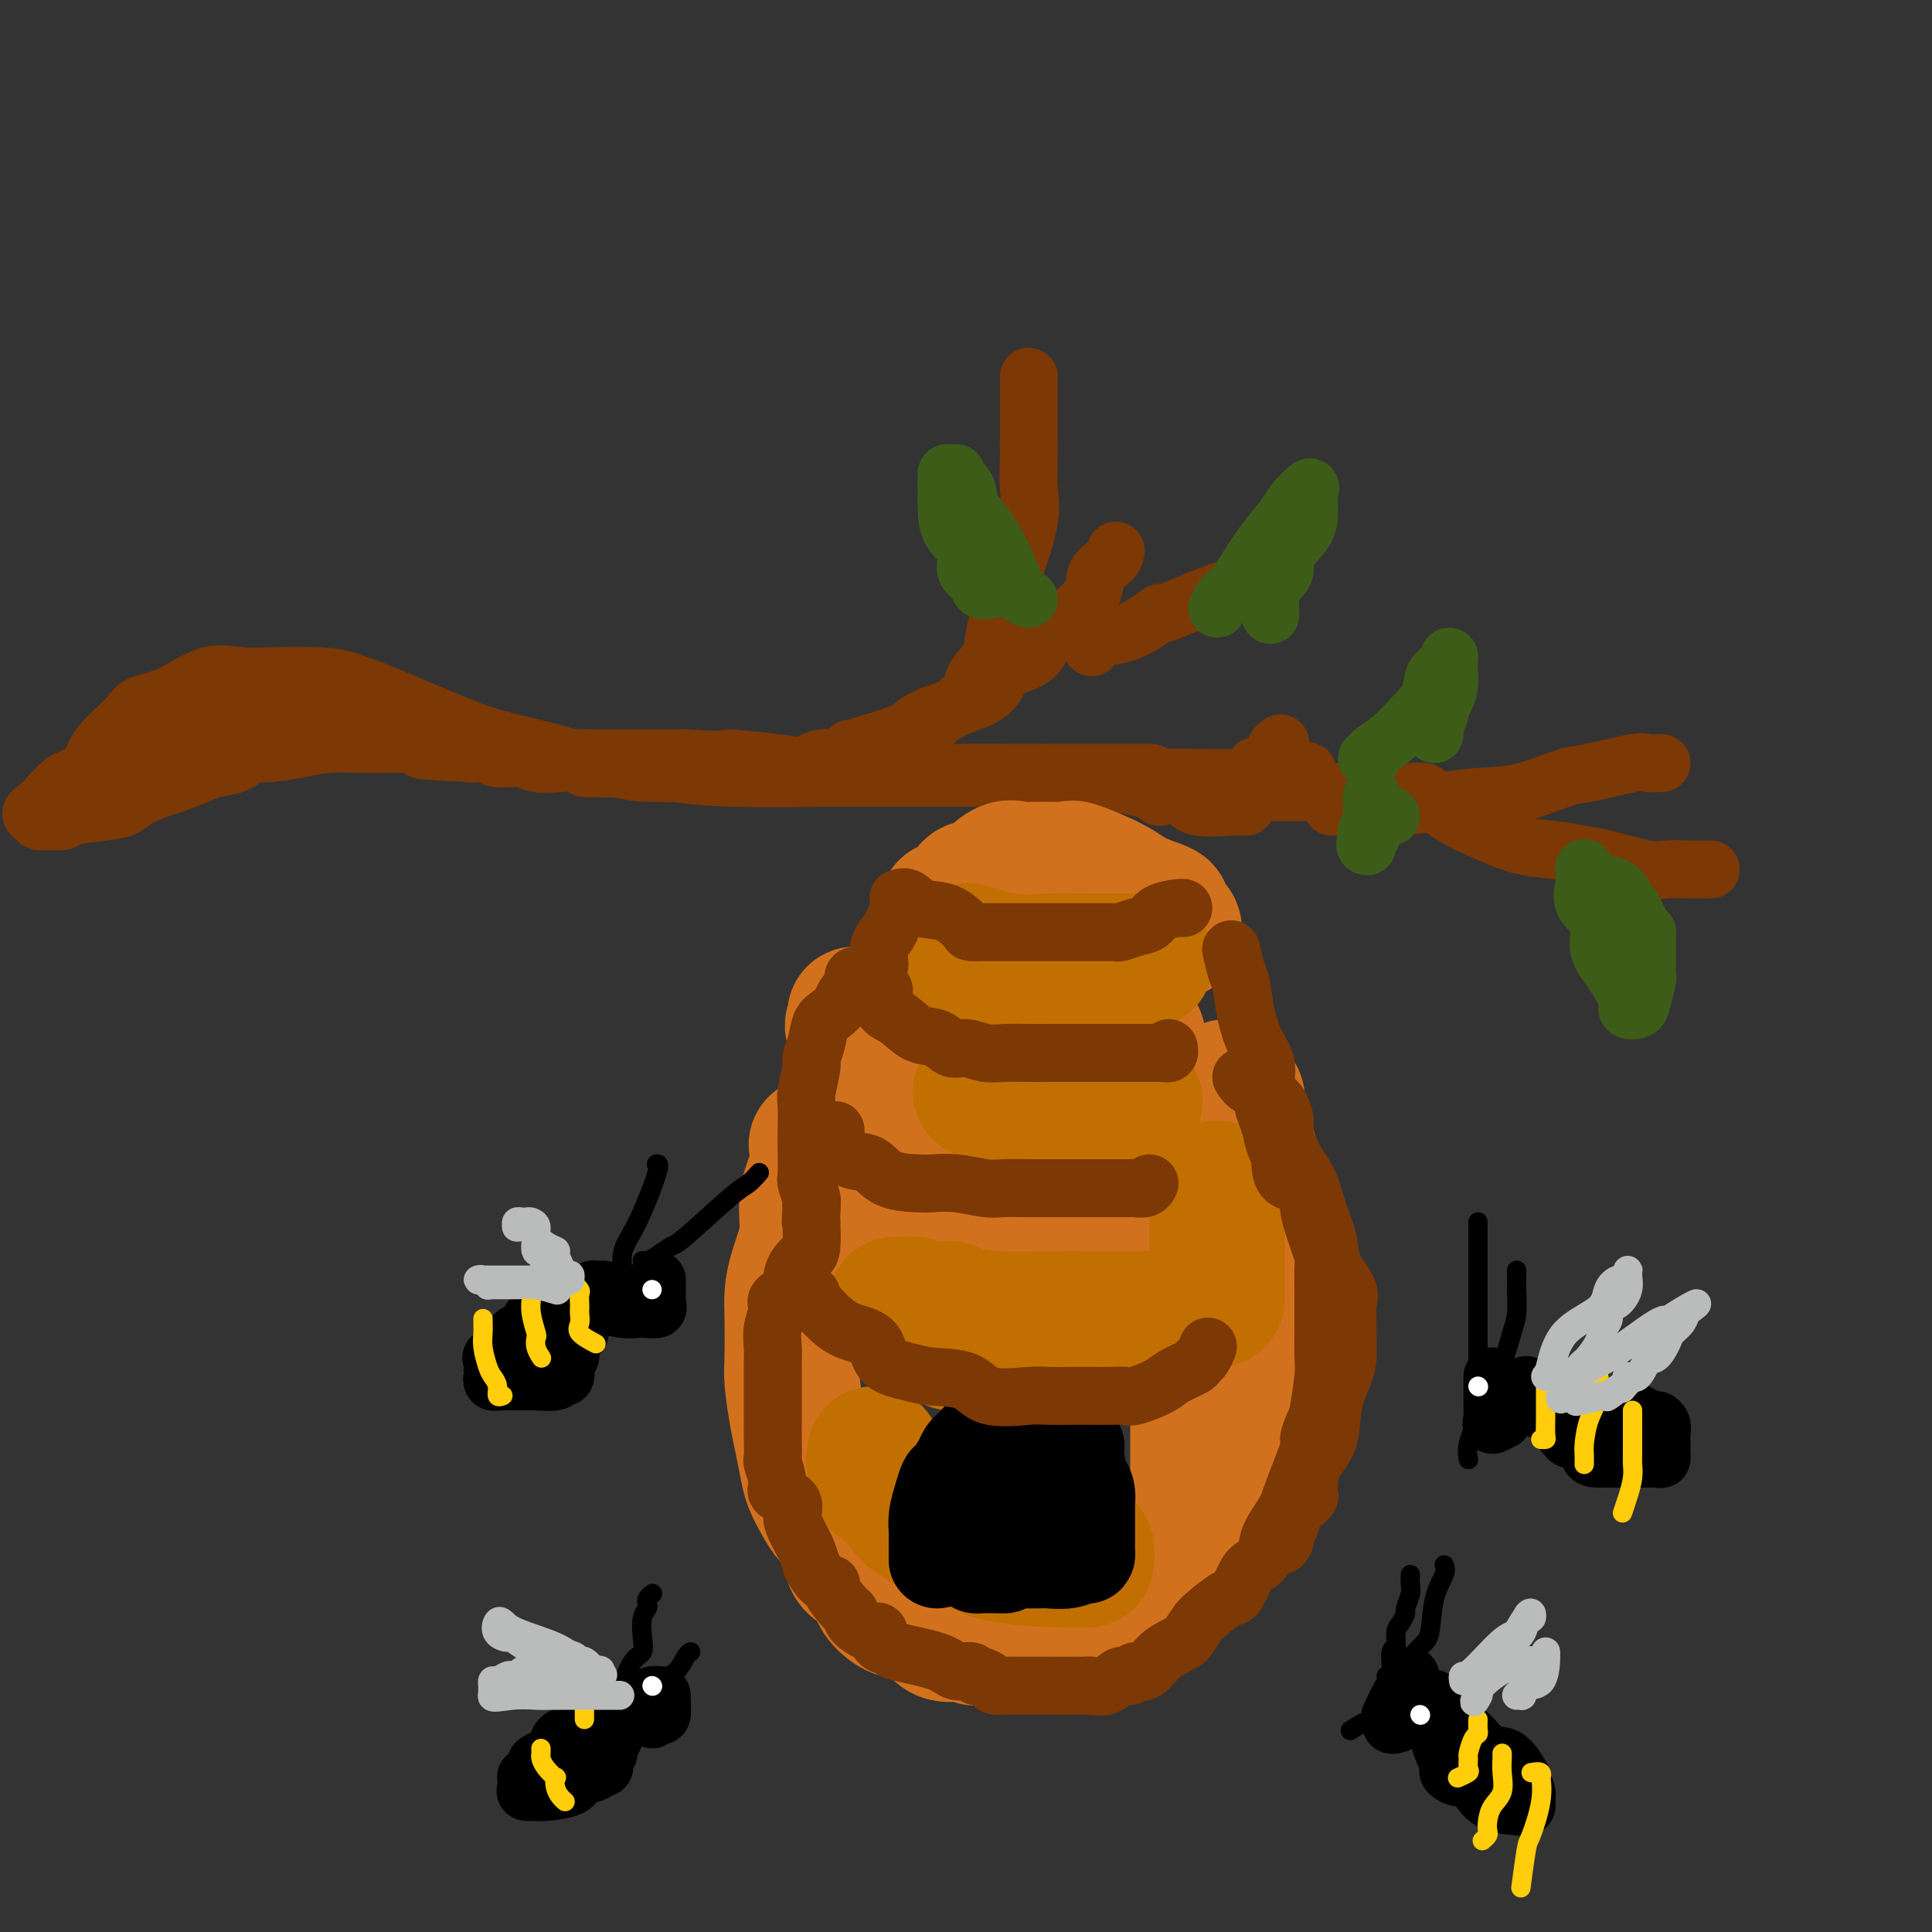 <svg viewBox='0 0 400 400' version='1.1' xmlns='http://www.w3.org/2000/svg' xmlns:xlink='http://www.w3.org/1999/xlink'><rect x="0" y="0" width="400" height="400" fill="#333333" stroke="none"/><g fill='none' stroke='rgb(124,56,5)' stroke-width='12' stroke-linecap='round' stroke-linejoin='round'><path d='M19,159c-0.090,-0.099 -0.180,-0.198 0,-1c0.180,-0.802 0.629,-2.307 2,-4c1.371,-1.693 3.663,-3.574 5,-5c1.337,-1.426 1.718,-2.396 3,-3c1.282,-0.604 3.465,-0.842 6,-2c2.535,-1.158 5.423,-3.237 8,-4c2.577,-0.763 4.844,-0.210 7,0c2.156,0.210 4.201,0.075 7,0c2.799,-0.075 6.352,-0.091 9,0c2.648,0.091 4.391,0.290 9,2c4.609,1.710 12.084,4.931 17,7c4.916,2.069 7.274,2.985 11,4c3.726,1.015 8.819,2.127 12,3c3.181,0.873 4.450,1.506 5,2c0.550,0.494 0.381,0.849 1,1c0.619,0.151 2.027,0.097 3,0c0.973,-0.097 1.511,-0.236 3,0c1.489,0.236 3.929,0.848 6,1c2.071,0.152 3.774,-0.155 6,0c2.226,0.155 4.974,0.774 12,1c7.026,0.226 18.330,0.060 23,0c4.670,-0.060 2.707,-0.015 9,0c6.293,0.015 20.844,0.001 30,0c9.156,-0.001 12.918,0.010 18,0c5.082,-0.010 11.484,-0.041 16,0c4.516,0.041 7.148,0.155 9,0c1.852,-0.155 2.926,-0.577 4,-1'/><path d='M260,160c20.035,-0.183 6.622,-0.641 2,-1c-4.622,-0.359 -0.455,-0.621 1,-1c1.455,-0.379 0.197,-0.876 0,-1c-0.197,-0.124 0.665,0.124 1,0c0.335,-0.124 0.141,-0.621 0,-1c-0.141,-0.379 -0.230,-0.641 0,-1c0.230,-0.359 0.780,-0.817 1,-1c0.220,-0.183 0.110,-0.092 0,0'/><path d='M231,114c-0.080,0.590 -0.161,1.180 -1,2c-0.839,0.820 -2.437,1.869 -3,3c-0.563,1.131 -0.091,2.345 -1,4c-0.909,1.655 -3.197,3.751 -5,5c-1.803,1.249 -3.119,1.650 -4,3c-0.881,1.350 -1.325,3.650 -3,5c-1.675,1.350 -4.581,1.752 -6,3c-1.419,1.248 -1.352,3.342 -4,5c-2.648,1.658 -8.012,2.879 -11,4c-2.988,1.121 -3.599,2.142 -5,3c-1.401,0.858 -3.592,1.553 -5,2c-1.408,0.447 -2.032,0.645 -3,1c-0.968,0.355 -2.281,0.866 -3,1c-0.719,0.134 -0.843,-0.108 -1,0c-0.157,0.108 -0.346,0.568 -1,1c-0.654,0.432 -1.771,0.837 -2,1c-0.229,0.163 0.431,0.083 0,0c-0.431,-0.083 -1.952,-0.169 -3,0c-1.048,0.169 -1.621,0.592 -2,1c-0.379,0.408 -0.564,0.802 -1,1c-0.436,0.198 -1.125,0.199 -1,0c0.125,-0.199 1.062,-0.600 2,-1'/><path d='M168,158c-3.431,1.739 5.991,-0.915 9,-2c3.009,-1.085 -0.396,-0.602 0,-1c0.396,-0.398 4.592,-1.679 7,-2c2.408,-0.321 3.027,0.317 4,0c0.973,-0.317 2.301,-1.591 3,-2c0.699,-0.409 0.768,0.046 1,0c0.232,-0.046 0.628,-0.593 1,-1c0.372,-0.407 0.720,-0.675 1,-1c0.280,-0.325 0.493,-0.708 1,-1c0.507,-0.292 1.310,-0.492 2,-1c0.690,-0.508 1.269,-1.322 2,-2c0.731,-0.678 1.614,-1.220 2,-2c0.386,-0.780 0.276,-1.799 1,-3c0.724,-1.201 2.282,-2.585 3,-4c0.718,-1.415 0.595,-2.863 1,-5c0.405,-2.137 1.338,-4.965 2,-7c0.662,-2.035 1.053,-3.277 2,-6c0.947,-2.723 2.450,-6.928 3,-10c0.550,-3.072 0.147,-5.012 0,-7c-0.147,-1.988 -0.039,-4.024 0,-6c0.039,-1.976 0.011,-3.892 0,-5c-0.011,-1.108 -0.003,-1.407 0,-3c0.003,-1.593 0.001,-4.478 0,-6c-0.001,-1.522 -0.000,-1.679 0,-2c0.000,-0.321 0.000,-0.806 0,-1c-0.000,-0.194 -0.000,-0.097 0,0'/><path d='M226,134c-0.569,-0.862 -1.138,-1.723 0,-2c1.138,-0.277 3.983,0.031 7,-1c3.017,-1.031 6.206,-3.401 7,-4c0.794,-0.599 -0.808,0.571 1,0c1.808,-0.571 7.025,-2.885 10,-4c2.975,-1.115 3.707,-1.033 4,-1c0.293,0.033 0.146,0.016 0,0'/><path d='M240,165c-0.379,-0.423 -0.757,-0.845 0,-1c0.757,-0.155 2.650,-0.041 4,0c1.350,0.041 2.156,0.011 4,0c1.844,-0.011 4.727,-0.003 8,0c3.273,0.003 6.936,-0.001 10,0c3.064,0.001 5.530,0.005 9,0c3.470,-0.005 7.946,-0.021 11,0c3.054,0.021 4.687,0.077 6,0c1.313,-0.077 2.306,-0.287 3,0c0.694,0.287 1.089,1.071 2,2c0.911,0.929 2.337,2.004 4,3c1.663,0.996 3.564,1.915 6,3c2.436,1.085 5.408,2.337 8,3c2.592,0.663 4.802,0.738 7,1c2.198,0.262 4.382,0.711 6,1c1.618,0.289 2.670,0.417 5,1c2.330,0.583 5.938,1.620 8,2c2.062,0.380 2.577,0.102 4,0c1.423,-0.102 3.752,-0.027 5,0c1.248,0.027 1.413,0.007 2,0c0.587,-0.007 1.596,-0.002 2,0c0.404,0.002 0.202,0.001 0,0'/><path d='M344,158c-0.221,-0.016 -0.442,-0.031 -1,0c-0.558,0.031 -1.454,0.110 -2,0c-0.546,-0.110 -0.741,-0.408 -3,0c-2.259,0.408 -6.583,1.524 -9,2c-2.417,0.476 -2.929,0.313 -5,1c-2.071,0.687 -5.702,2.222 -9,3c-3.298,0.778 -6.264,0.797 -9,1c-2.736,0.203 -5.241,0.590 -8,1c-2.759,0.410 -5.770,0.842 -9,1c-3.230,0.158 -6.677,0.043 -9,0c-2.323,-0.043 -3.521,-0.012 -4,0c-0.479,0.012 -0.240,0.006 0,0'/><path d='M258,167c-0.288,-0.004 -0.575,-0.008 -1,0c-0.425,0.008 -0.986,0.029 -1,0c-0.014,-0.029 0.520,-0.106 -1,0c-1.520,0.106 -5.095,0.396 -7,0c-1.905,-0.396 -2.142,-1.478 -3,-2c-0.858,-0.522 -2.339,-0.483 -5,-1c-2.661,-0.517 -6.504,-1.588 -9,-2c-2.496,-0.412 -3.646,-0.163 -6,0c-2.354,0.163 -5.913,0.240 -9,0c-3.087,-0.240 -5.701,-0.796 -9,-1c-3.299,-0.204 -7.284,-0.055 -10,0c-2.716,0.055 -4.162,0.015 -6,0c-1.838,-0.015 -4.068,-0.004 -6,0c-1.932,0.004 -3.566,0.002 -5,0c-1.434,-0.002 -2.667,-0.004 -5,0c-2.333,0.004 -5.766,0.015 -8,0c-2.234,-0.015 -3.270,-0.056 -5,0c-1.730,0.056 -4.154,0.207 -6,0c-1.846,-0.207 -3.114,-0.774 -5,-1c-1.886,-0.226 -4.389,-0.112 -7,0c-2.611,0.112 -5.330,0.223 -7,0c-1.670,-0.223 -2.293,-0.778 -4,-1c-1.707,-0.222 -4.499,-0.111 -6,0c-1.501,0.111 -1.712,0.222 -3,0c-1.288,-0.222 -3.655,-0.776 -5,-1c-1.345,-0.224 -1.668,-0.116 -3,0c-1.332,0.116 -3.672,0.241 -5,0c-1.328,-0.241 -1.645,-0.848 -3,-1c-1.355,-0.152 -3.750,0.151 -5,0c-1.250,-0.151 -1.357,-0.758 -2,-1c-0.643,-0.242 -1.821,-0.121 -3,0'/><path d='M98,156c-20.815,-1.094 -6.354,-0.829 -1,-1c5.354,-0.171 1.600,-0.778 0,-1c-1.600,-0.222 -1.047,-0.060 -1,0c0.047,0.060 -0.411,0.016 -1,0c-0.589,-0.016 -1.310,-0.004 -2,0c-0.690,0.004 -1.348,0.000 -3,0c-1.652,-0.000 -4.297,0.003 -6,0c-1.703,-0.003 -2.462,-0.011 -4,0c-1.538,0.011 -3.853,0.040 -6,0c-2.147,-0.040 -4.124,-0.148 -6,0c-1.876,0.148 -3.651,0.551 -6,1c-2.349,0.449 -5.274,0.945 -7,1c-1.726,0.055 -2.255,-0.332 -3,0c-0.745,0.332 -1.705,1.384 -3,2c-1.295,0.616 -2.924,0.798 -4,1c-1.076,0.202 -1.600,0.425 -3,1c-1.400,0.575 -3.676,1.502 -5,2c-1.324,0.498 -1.697,0.567 -3,1c-1.303,0.433 -3.538,1.230 -5,2c-1.462,0.770 -2.152,1.513 -3,2c-0.848,0.487 -1.853,0.720 -4,1c-2.147,0.280 -5.437,0.608 -7,1c-1.563,0.392 -1.398,0.847 -2,1c-0.602,0.153 -1.970,0.003 -3,0c-1.030,-0.003 -1.723,0.142 -2,0c-0.277,-0.142 -0.139,-0.571 0,-1'/><path d='M8,169c-2.862,-0.069 -1.018,-1.241 0,-2c1.018,-0.759 1.209,-1.104 2,-2c0.791,-0.896 2.183,-2.341 3,-3c0.817,-0.659 1.058,-0.531 2,-1c0.942,-0.469 2.583,-1.537 4,-2c1.417,-0.463 2.609,-0.323 3,-1c0.391,-0.677 -0.020,-2.170 1,-3c1.020,-0.830 3.471,-0.997 5,-1c1.529,-0.003 2.136,0.157 3,0c0.864,-0.157 1.985,-0.630 4,-1c2.015,-0.370 4.925,-0.635 7,-1c2.075,-0.365 3.313,-0.830 5,-1c1.687,-0.170 3.821,-0.046 6,0c2.179,0.046 4.404,0.012 6,0c1.596,-0.012 2.563,-0.004 3,0c0.437,0.004 0.343,0.004 1,0c0.657,-0.004 2.064,-0.012 3,0c0.936,0.012 1.401,0.045 3,0c1.599,-0.045 4.333,-0.168 6,0c1.667,0.168 2.268,0.627 4,1c1.732,0.373 4.596,0.660 7,1c2.404,0.340 4.347,0.732 7,1c2.653,0.268 6.015,0.412 9,1c2.985,0.588 5.592,1.622 8,2c2.408,0.378 4.617,0.101 7,0c2.383,-0.101 4.941,-0.027 6,0c1.059,0.027 0.618,0.007 1,0c0.382,-0.007 1.587,-0.002 3,0c1.413,0.002 3.034,0.001 4,0c0.966,-0.001 1.276,-0.000 3,0c1.724,0.000 4.862,0.000 8,0'/><path d='M142,157c16.217,0.884 9.259,0.093 9,0c-0.259,-0.093 6.182,0.511 10,1c3.818,0.489 5.013,0.863 7,1c1.987,0.137 4.768,0.037 6,0c1.232,-0.037 0.917,-0.010 1,0c0.083,0.010 0.565,0.002 1,0c0.435,-0.002 0.822,0.003 1,0c0.178,-0.003 0.145,-0.015 0,0c-0.145,0.015 -0.402,0.057 1,0c1.402,-0.057 4.464,-0.211 7,0c2.536,0.211 4.545,0.789 7,1c2.455,0.211 5.355,0.057 8,0c2.645,-0.057 5.035,-0.015 8,0c2.965,0.015 6.503,0.004 8,0c1.497,-0.004 0.951,-0.001 1,0c0.049,0.001 0.694,0.000 1,0c0.306,-0.000 0.274,-0.000 1,0c0.726,0.000 2.209,0.000 3,0c0.791,-0.000 0.888,-0.000 2,0c1.112,0.000 3.237,0.000 5,0c1.763,-0.000 3.163,-0.000 4,0c0.837,0.000 1.110,0.000 2,0c0.890,-0.000 2.397,-0.000 3,0c0.603,0.000 0.301,0.000 0,0'/></g>
<g fill='none' stroke='rgb(61,92,24)' stroke-width='12' stroke-linecap='round' stroke-linejoin='round'><path d='M213,124c-0.717,-0.301 -1.433,-0.602 -2,-1c-0.567,-0.398 -0.983,-0.893 -1,-1c-0.017,-0.107 0.367,0.174 0,-1c-0.367,-1.174 -1.483,-3.802 -2,-5c-0.517,-1.198 -0.433,-0.965 -1,-2c-0.567,-1.035 -1.783,-3.339 -3,-5c-1.217,-1.661 -2.434,-2.679 -3,-4c-0.566,-1.321 -0.481,-2.943 -1,-4c-0.519,-1.057 -1.642,-1.547 -2,-2c-0.358,-0.453 0.047,-0.867 0,-1c-0.047,-0.133 -0.548,0.015 -1,0c-0.452,-0.015 -0.855,-0.192 -1,0c-0.145,0.192 -0.030,0.755 0,2c0.030,1.245 -0.023,3.173 0,5c0.023,1.827 0.123,3.555 1,5c0.877,1.445 2.529,2.608 3,4c0.471,1.392 -0.241,3.014 0,4c0.241,0.986 1.436,1.336 2,2c0.564,0.664 0.498,1.640 1,2c0.502,0.360 1.572,0.103 2,0c0.428,-0.103 0.214,-0.051 0,0'/><path d='M252,126c0.360,-0.779 0.721,-1.558 1,-2c0.279,-0.442 0.477,-0.548 1,-1c0.523,-0.452 1.370,-1.250 2,-2c0.630,-0.750 1.042,-1.453 2,-3c0.958,-1.547 2.463,-3.939 4,-6c1.537,-2.061 3.105,-3.789 4,-5c0.895,-1.211 1.115,-1.903 2,-3c0.885,-1.097 2.434,-2.599 3,-3c0.566,-0.401 0.150,0.297 0,1c-0.150,0.703 -0.035,1.409 0,2c0.035,0.591 -0.011,1.068 0,2c0.011,0.932 0.080,2.321 -1,4c-1.080,1.679 -3.309,3.648 -4,5c-0.691,1.352 0.155,2.086 0,3c-0.155,0.914 -1.309,2.008 -2,3c-0.691,0.992 -0.917,1.882 -1,3c-0.083,1.118 -0.024,2.462 0,3c0.024,0.538 0.012,0.269 0,0'/><path d='M283,157c0.510,0.056 1.019,0.113 1,0c-0.019,-0.113 -0.567,-0.394 0,-1c0.567,-0.606 2.250,-1.537 4,-3c1.750,-1.463 3.569,-3.458 5,-5c1.431,-1.542 2.475,-2.631 3,-4c0.525,-1.369 0.533,-3.017 1,-4c0.467,-0.983 1.394,-1.302 2,-2c0.606,-0.698 0.892,-1.775 1,-2c0.108,-0.225 0.039,0.402 0,1c-0.039,0.598 -0.048,1.167 0,2c0.048,0.833 0.153,1.929 0,3c-0.153,1.071 -0.563,2.118 -1,3c-0.437,0.882 -0.902,1.599 -1,2c-0.098,0.401 0.170,0.486 0,1c-0.170,0.514 -0.777,1.457 -1,2c-0.223,0.543 -0.060,0.685 0,1c0.060,0.315 0.017,0.804 0,1c-0.017,0.196 -0.009,0.098 0,0'/><path d='M328,180c-0.025,-0.242 -0.051,-0.484 0,0c0.051,0.484 0.177,1.694 0,3c-0.177,1.306 -0.659,2.708 0,4c0.659,1.292 2.458,2.475 3,4c0.542,1.525 -0.172,3.393 0,5c0.172,1.607 1.230,2.953 2,4c0.770,1.047 1.253,1.793 2,3c0.747,1.207 1.759,2.873 2,4c0.241,1.127 -0.289,1.715 0,2c0.289,0.285 1.398,0.266 2,0c0.602,-0.266 0.697,-0.779 1,-2c0.303,-1.221 0.814,-3.150 1,-4c0.186,-0.850 0.048,-0.620 0,-1c-0.048,-0.380 -0.005,-1.370 0,-3c0.005,-1.630 -0.027,-3.902 0,-5c0.027,-1.098 0.114,-1.024 0,-1c-0.114,0.024 -0.427,-0.004 -1,-1c-0.573,-0.996 -1.404,-2.960 -2,-4c-0.596,-1.040 -0.955,-1.154 -1,-1c-0.045,0.154 0.225,0.577 0,0c-0.225,-0.577 -0.945,-2.155 -2,-3c-1.055,-0.845 -2.444,-0.956 -3,-1c-0.556,-0.044 -0.278,-0.022 0,0'/><path d='M288,169c-0.372,0.043 -0.745,0.087 -1,0c-0.255,-0.087 -0.394,-0.303 -1,0c-0.606,0.303 -1.679,1.125 -2,2c-0.321,0.875 0.110,1.804 0,2c-0.110,0.196 -0.761,-0.339 -1,0c-0.239,0.339 -0.064,1.553 0,2c0.064,0.447 0.018,0.128 0,0c-0.018,-0.128 -0.009,-0.064 0,0'/><path d='M283,175c-0.757,0.516 -0.150,-1.195 0,-2c0.150,-0.805 -0.156,-0.703 0,-1c0.156,-0.297 0.774,-0.994 1,-2c0.226,-1.006 0.061,-2.321 0,-3c-0.061,-0.679 -0.016,-0.721 0,-1c0.016,-0.279 0.005,-0.794 0,-1c-0.005,-0.206 -0.002,-0.103 0,0'/><path d='M284,165c0.000,0.000 0.100,0.100 0.1,0.1'/></g>
<g fill='none' stroke='rgb(210,113,29)' stroke-width='28' stroke-linecap='round' stroke-linejoin='round'><path d='M196,188c0.367,0.099 0.733,0.197 1,0c0.267,-0.197 0.434,-0.691 1,-1c0.566,-0.309 1.530,-0.433 2,-1c0.470,-0.567 0.446,-1.578 1,-2c0.554,-0.422 1.687,-0.257 3,-1c1.313,-0.743 2.806,-2.395 4,-3c1.194,-0.605 2.088,-0.162 3,0c0.912,0.162 1.840,0.043 3,0c1.160,-0.043 2.552,-0.012 3,0c0.448,0.012 -0.047,0.004 0,0c0.047,-0.004 0.637,-0.003 1,0c0.363,0.003 0.498,0.010 1,0c0.502,-0.010 1.370,-0.035 2,0c0.630,0.035 1.020,0.132 1,0c-0.020,-0.132 -0.451,-0.492 1,0c1.451,0.492 4.784,1.837 7,3c2.216,1.163 3.315,2.143 5,3c1.685,0.857 3.955,1.592 5,2c1.045,0.408 0.866,0.488 1,1c0.134,0.512 0.582,1.457 1,2c0.418,0.543 0.805,0.685 1,1c0.195,0.315 0.199,0.804 0,1c-0.199,0.196 -0.599,0.098 -1,0'/><path d='M242,193c-0.171,0.774 -1.598,0.207 -3,0c-1.402,-0.207 -2.779,-0.056 -4,0c-1.221,0.056 -2.286,0.015 -3,0c-0.714,-0.015 -1.077,-0.004 -2,0c-0.923,0.004 -2.407,0.001 -3,0c-0.593,-0.001 -0.297,-0.001 0,0'/><path d='M177,210c-0.039,0.309 -0.078,0.618 0,1c0.078,0.382 0.273,0.838 0,1c-0.273,0.162 -1.013,0.029 0,1c1.013,0.971 3.779,3.045 5,4c1.221,0.955 0.899,0.792 2,1c1.101,0.208 3.627,0.788 5,1c1.373,0.212 1.593,0.057 2,0c0.407,-0.057 1.001,-0.015 2,0c0.999,0.015 2.402,0.004 3,0c0.598,-0.004 0.390,-0.001 1,0c0.610,0.001 2.036,0.000 3,0c0.964,-0.000 1.465,-0.000 2,0c0.535,0.000 1.103,0.000 2,0c0.897,-0.000 2.125,-0.000 3,0c0.875,0.000 1.399,0.000 2,0c0.601,-0.000 1.278,0.000 2,0c0.722,-0.000 1.487,-0.000 2,0c0.513,0.000 0.774,0.000 1,0c0.226,-0.000 0.417,-0.000 1,0c0.583,0.000 1.557,0.000 2,0c0.443,-0.000 0.355,-0.002 2,0c1.645,0.002 5.022,0.007 7,0c1.978,-0.007 2.557,-0.026 3,0c0.443,0.026 0.748,0.095 1,0c0.252,-0.095 0.449,-0.355 1,-1c0.551,-0.645 1.456,-1.674 2,-2c0.544,-0.326 0.727,0.050 1,0c0.273,-0.050 0.637,-0.525 1,-1'/><path d='M235,215c1.000,-0.667 0.500,-0.333 0,0'/><path d='M169,237c1.050,0.100 2.100,0.200 3,1c0.900,0.800 1.649,2.299 3,3c1.351,0.701 3.303,0.604 5,1c1.697,0.396 3.138,1.287 5,2c1.862,0.713 4.144,1.249 6,2c1.856,0.751 3.286,1.718 5,2c1.714,0.282 3.711,-0.120 5,0c1.289,0.120 1.869,0.764 4,1c2.131,0.236 5.814,0.066 8,0c2.186,-0.066 2.874,-0.028 4,0c1.126,0.028 2.691,0.046 4,0c1.309,-0.046 2.361,-0.156 3,0c0.639,0.156 0.863,0.579 2,0c1.137,-0.579 3.187,-2.158 4,-3c0.813,-0.842 0.389,-0.946 1,-1c0.611,-0.054 2.258,-0.057 3,0c0.742,0.057 0.581,0.173 1,0c0.419,-0.173 1.419,-0.635 2,-1c0.581,-0.365 0.743,-0.634 1,-1c0.257,-0.366 0.608,-0.829 1,-1c0.392,-0.171 0.826,-0.049 1,0c0.174,0.049 0.087,0.024 0,0'/><path d='M245,251c0.732,0.819 1.464,1.637 2,3c0.536,1.363 0.876,3.270 1,5c0.124,1.730 0.033,3.285 0,5c-0.033,1.715 -0.009,3.592 0,6c0.009,2.408 0.002,5.346 0,8c-0.002,2.654 -0.001,5.023 0,7c0.001,1.977 0.000,3.561 0,5c-0.000,1.439 -0.000,2.732 0,4c0.000,1.268 0.000,2.512 0,4c-0.000,1.488 -0.000,3.222 0,4c0.000,0.778 0.000,0.600 0,1c-0.000,0.400 -0.000,1.377 0,2c0.000,0.623 0.000,0.892 0,1c-0.000,0.108 -0.000,0.054 0,0'/><path d='M177,228c0.027,0.116 0.054,0.232 0,1c-0.054,0.768 -0.189,2.189 -1,3c-0.811,0.811 -2.299,1.013 -3,2c-0.701,0.987 -0.617,2.761 -1,4c-0.383,1.239 -1.234,1.944 -2,3c-0.766,1.056 -1.449,2.463 -2,4c-0.551,1.537 -0.971,3.204 -1,5c-0.029,1.796 0.332,3.719 0,6c-0.332,2.281 -1.358,4.918 -2,7c-0.642,2.082 -0.901,3.610 -1,5c-0.099,1.390 -0.038,2.642 0,5c0.038,2.358 0.052,5.821 0,8c-0.052,2.179 -0.169,3.075 0,5c0.169,1.925 0.626,4.878 1,7c0.374,2.122 0.667,3.412 1,5c0.333,1.588 0.708,3.472 1,5c0.292,1.528 0.503,2.699 1,4c0.497,1.301 1.282,2.732 2,4c0.718,1.268 1.370,2.373 2,3c0.630,0.627 1.238,0.775 2,2c0.762,1.225 1.677,3.526 2,5c0.323,1.474 0.053,2.121 1,3c0.947,0.879 3.111,1.991 4,3c0.889,1.009 0.504,1.913 1,3c0.496,1.087 1.874,2.355 3,3c1.126,0.645 2.001,0.667 3,1c0.999,0.333 2.124,0.976 3,1c0.876,0.024 1.505,-0.570 2,0c0.495,0.570 0.856,2.306 2,3c1.144,0.694 3.072,0.347 5,0'/><path d='M200,338c3.024,1.464 1.585,1.124 2,1c0.415,-0.124 2.684,-0.033 4,0c1.316,0.033 1.680,0.009 3,0c1.320,-0.009 3.596,-0.001 5,0c1.404,0.001 1.934,-0.004 3,0c1.066,0.004 2.667,0.018 4,0c1.333,-0.018 2.398,-0.066 3,0c0.602,0.066 0.740,0.248 2,0c1.260,-0.248 3.643,-0.925 5,-1c1.357,-0.075 1.687,0.453 2,0c0.313,-0.453 0.608,-1.887 2,-3c1.392,-1.113 3.879,-1.904 5,-3c1.121,-1.096 0.875,-2.496 2,-4c1.125,-1.504 3.620,-3.111 5,-4c1.380,-0.889 1.644,-1.059 2,-2c0.356,-0.941 0.802,-2.652 2,-4c1.198,-1.348 3.146,-2.334 4,-3c0.854,-0.666 0.615,-1.013 1,-2c0.385,-0.987 1.396,-2.615 2,-5c0.604,-2.385 0.803,-5.527 1,-8c0.197,-2.473 0.393,-4.276 1,-6c0.607,-1.724 1.627,-3.369 2,-5c0.373,-1.631 0.100,-3.249 0,-5c-0.100,-1.751 -0.025,-3.636 0,-5c0.025,-1.364 0.002,-2.205 0,-4c-0.002,-1.795 0.019,-4.542 0,-7c-0.019,-2.458 -0.077,-4.628 0,-7c0.077,-2.372 0.290,-4.946 0,-8c-0.290,-3.054 -1.083,-6.587 -2,-10c-0.917,-3.413 -1.959,-6.707 -3,-10'/><path d='M257,233c-0.881,-4.393 -0.583,-5.375 -1,-6c-0.417,-0.625 -1.548,-0.893 -2,-1c-0.452,-0.107 -0.226,-0.054 0,0'/><path d='M254,225c0.000,0.000 0.100,0.100 0.1,0.1'/></g>
<g fill='none' stroke='rgb(194,111,1)' stroke-width='28' stroke-linecap='round' stroke-linejoin='round'><path d='M195,197c0.484,-0.016 0.968,-0.033 2,0c1.032,0.033 2.612,0.114 3,0c0.388,-0.114 -0.414,-0.423 1,0c1.414,0.423 5.046,1.577 8,2c2.954,0.423 5.230,0.113 8,0c2.770,-0.113 6.035,-0.030 9,0c2.965,0.030 5.630,0.008 7,0c1.370,-0.008 1.446,-0.002 2,0c0.554,0.002 1.587,0.001 2,0c0.413,-0.001 0.207,-0.000 0,0'/><path d='M203,226c0.662,-0.226 1.325,-0.453 2,0c0.675,0.453 1.363,1.585 3,2c1.637,0.415 4.225,0.111 5,0c0.775,-0.111 -0.262,-0.030 2,0c2.262,0.030 7.821,0.008 11,0c3.179,-0.008 3.976,-0.002 5,0c1.024,0.002 2.276,0.001 3,0c0.724,-0.001 0.921,-0.000 1,0c0.079,0.000 0.039,0.000 0,0'/><path d='M252,246c0.000,1.087 0.000,2.173 0,3c0.000,0.827 0.000,1.394 0,2c0.000,0.606 0.000,1.251 0,3c0.000,1.749 0.000,4.601 0,6c-0.000,1.399 0.000,1.345 0,2c0.000,0.655 -0.000,2.018 0,3c0.000,0.982 0.000,1.583 0,2c0.000,0.417 0.000,0.651 0,1c0.000,0.349 -0.000,0.814 0,1c0.000,0.186 0.000,0.093 0,0'/><path d='M196,277c0.334,0.415 0.667,0.829 1,1c0.333,0.171 0.664,0.098 1,0c0.336,-0.098 0.677,-0.223 2,0c1.323,0.223 3.630,0.793 5,1c1.370,0.207 1.805,0.053 3,0c1.195,-0.053 3.152,-0.003 5,0c1.848,0.003 3.587,-0.041 4,0c0.413,0.041 -0.500,0.167 1,0c1.500,-0.167 5.413,-0.627 8,-1c2.587,-0.373 3.848,-0.660 5,-1c1.152,-0.340 2.194,-0.732 4,-1c1.806,-0.268 4.374,-0.411 6,-1c1.626,-0.589 2.308,-1.622 2,-2c-0.308,-0.378 -1.608,-0.101 -3,0c-1.392,0.101 -2.877,0.024 -5,0c-2.123,-0.024 -4.883,0.004 -8,0c-3.117,-0.004 -6.590,-0.040 -10,0c-3.410,0.040 -6.758,0.154 -10,0c-3.242,-0.154 -6.377,-0.577 -8,-1c-1.623,-0.423 -1.734,-0.845 -2,-1c-0.266,-0.155 -0.687,-0.042 -1,0c-0.313,0.042 -0.518,0.012 -1,0c-0.482,-0.012 -1.241,-0.006 -2,0'/><path d='M193,271c-8.464,-0.536 -4.625,-0.875 -4,-1c0.625,-0.125 -1.964,-0.036 -3,0c-1.036,0.036 -0.518,0.018 0,0'/><path d='M181,301c0.034,0.394 0.067,0.787 0,1c-0.067,0.213 -0.236,0.244 0,1c0.236,0.756 0.877,2.237 1,3c0.123,0.763 -0.273,0.809 0,1c0.273,0.191 1.214,0.527 2,1c0.786,0.473 1.416,1.084 2,2c0.584,0.916 1.123,2.136 2,3c0.877,0.864 2.094,1.370 3,2c0.906,0.630 1.502,1.384 3,2c1.498,0.616 3.897,1.093 6,2c2.103,0.907 3.909,2.243 8,3c4.091,0.757 10.468,0.935 13,1c2.532,0.065 1.220,0.018 1,0c-0.220,-0.018 0.651,-0.005 1,0c0.349,0.005 0.174,0.003 0,0'/><path d='M225,323c0.000,-0.833 0.000,-1.667 0,-2c0.000,-0.333 0.000,-0.167 0,0'/></g>
<g fill='none' stroke='rgb(0,0,0)' stroke-width='20' stroke-linecap='round' stroke-linejoin='round'><path d='M194,323c-0.000,-0.358 -0.001,-0.717 0,-1c0.001,-0.283 0.003,-0.491 0,-1c-0.003,-0.509 -0.012,-1.321 0,-2c0.012,-0.679 0.044,-1.227 0,-2c-0.044,-0.773 -0.163,-1.772 0,-3c0.163,-1.228 0.607,-2.686 1,-4c0.393,-1.314 0.735,-2.485 1,-3c0.265,-0.515 0.452,-0.375 1,-1c0.548,-0.625 1.456,-2.013 2,-3c0.544,-0.987 0.724,-1.571 1,-2c0.276,-0.429 0.647,-0.703 1,-1c0.353,-0.297 0.686,-0.615 1,-1c0.314,-0.385 0.609,-0.835 1,-1c0.391,-0.165 0.878,-0.044 1,0c0.122,0.044 -0.122,0.012 0,0c0.122,-0.012 0.610,-0.003 1,0c0.390,0.003 0.682,0.001 1,0c0.318,-0.001 0.661,-0.000 1,0c0.339,0.000 0.672,0.000 1,0c0.328,-0.000 0.650,-0.000 1,0c0.350,0.000 0.727,0.000 1,0c0.273,-0.000 0.441,-0.001 1,0c0.559,0.001 1.510,0.004 2,0c0.490,-0.004 0.518,-0.015 1,0c0.482,0.015 1.418,0.056 2,0c0.582,-0.056 0.811,-0.207 1,0c0.189,0.207 0.340,0.774 1,1c0.660,0.226 1.830,0.113 3,0'/><path d='M221,299c3.007,0.336 1.523,0.675 1,1c-0.523,0.325 -0.085,0.636 0,1c0.085,0.364 -0.184,0.782 0,1c0.184,0.218 0.820,0.235 1,1c0.180,0.765 -0.095,2.280 0,3c0.095,0.720 0.561,0.647 1,1c0.439,0.353 0.850,1.131 1,2c0.150,0.869 0.040,1.829 0,2c-0.040,0.171 -0.011,-0.449 0,0c0.011,0.449 0.003,1.966 0,3c-0.003,1.034 -0.001,1.587 0,2c0.001,0.413 0.000,0.688 0,1c-0.000,0.312 0.000,0.662 0,1c-0.000,0.338 -0.002,0.664 0,1c0.002,0.336 0.007,0.682 0,1c-0.007,0.318 -0.026,0.607 0,1c0.026,0.393 0.096,0.890 0,1c-0.096,0.110 -0.357,-0.167 -1,0c-0.643,0.167 -1.668,0.777 -3,1c-1.332,0.223 -2.973,0.060 -4,0c-1.027,-0.060 -1.441,-0.016 -2,0c-0.559,0.016 -1.263,0.004 -2,0c-0.737,-0.004 -1.506,-0.001 -2,0c-0.494,0.001 -0.713,0.000 -1,0c-0.287,-0.000 -0.644,-0.000 -1,0'/><path d='M209,323c-2.610,0.691 -1.134,0.918 -1,1c0.134,0.082 -1.074,0.020 -2,0c-0.926,-0.020 -1.568,0.004 -2,0c-0.432,-0.004 -0.652,-0.035 -1,0c-0.348,0.035 -0.823,0.136 -1,0c-0.177,-0.136 -0.058,-0.509 0,-1c0.058,-0.491 0.053,-1.102 0,-2c-0.053,-0.898 -0.155,-2.085 0,-3c0.155,-0.915 0.567,-1.559 1,-2c0.433,-0.441 0.887,-0.679 1,-1c0.113,-0.321 -0.114,-0.725 0,-1c0.114,-0.275 0.569,-0.420 1,-1c0.431,-0.580 0.837,-1.594 1,-2c0.163,-0.406 0.081,-0.203 0,0'/></g>
<g fill='none' stroke='rgb(124,56,5)' stroke-width='12' stroke-linecap='round' stroke-linejoin='round'><path d='M186,186c0.626,-0.218 1.252,-0.437 2,0c0.748,0.437 1.619,1.529 3,2c1.381,0.471 3.274,0.322 5,1c1.726,0.678 3.287,2.182 4,3c0.713,0.818 0.578,0.951 1,1c0.422,0.049 1.403,0.013 2,0c0.597,-0.013 0.812,-0.003 1,0c0.188,0.003 0.349,0.001 1,0c0.651,-0.001 1.791,-0.000 3,0c1.209,0.000 2.489,0.000 5,0c2.511,-0.000 6.255,-0.000 8,0c1.745,0.000 1.491,0.000 2,0c0.509,-0.000 1.782,-0.000 3,0c1.218,0.000 2.380,0.001 3,0c0.620,-0.001 0.696,-0.003 1,0c0.304,0.003 0.834,0.013 1,0c0.166,-0.013 -0.032,-0.048 0,0c0.032,0.048 0.296,0.181 1,0c0.704,-0.181 1.849,-0.675 3,-1c1.151,-0.325 2.308,-0.479 3,-1c0.692,-0.521 0.917,-1.408 2,-2c1.083,-0.592 3.022,-0.890 4,-1c0.978,-0.110 0.994,-0.031 1,0c0.006,0.031 0.003,0.016 0,0'/><path d='M183,205c-0.018,0.360 -0.035,0.720 0,1c0.035,0.280 0.123,0.479 0,1c-0.123,0.521 -0.458,1.363 0,2c0.458,0.637 1.710,1.070 3,2c1.290,0.930 2.617,2.358 4,3c1.383,0.642 2.823,0.498 4,1c1.177,0.502 2.093,1.651 3,2c0.907,0.349 1.805,-0.103 3,0c1.195,0.103 2.687,0.760 4,1c1.313,0.240 2.447,0.064 4,0c1.553,-0.064 3.525,-0.017 5,0c1.475,0.017 2.453,0.005 4,0c1.547,-0.005 3.662,-0.001 6,0c2.338,0.001 4.899,0.000 7,0c2.101,-0.000 3.743,-0.000 5,0c1.257,0.000 2.130,0.001 3,0c0.870,-0.001 1.736,-0.004 2,0c0.264,0.004 -0.073,0.015 0,0c0.073,-0.015 0.556,-0.056 1,0c0.444,0.056 0.850,0.207 1,0c0.150,-0.207 0.043,-0.774 0,-1c-0.043,-0.226 -0.021,-0.113 0,0'/><path d='M173,234c-0.017,0.316 -0.034,0.632 0,1c0.034,0.368 0.120,0.788 0,1c-0.120,0.212 -0.446,0.214 0,1c0.446,0.786 1.665,2.354 3,3c1.335,0.646 2.788,0.368 4,1c1.212,0.632 2.183,2.173 4,3c1.817,0.827 4.480,0.940 6,1c1.520,0.060 1.897,0.069 3,0c1.103,-0.069 2.933,-0.215 5,0c2.067,0.215 4.371,0.790 6,1c1.629,0.210 2.583,0.056 4,0c1.417,-0.056 3.298,-0.015 5,0c1.702,0.015 3.225,0.004 5,0c1.775,-0.004 3.803,-0.001 5,0c1.197,0.001 1.565,0.000 3,0c1.435,-0.000 3.938,-0.000 5,0c1.062,0.000 0.683,0.001 1,0c0.317,-0.001 1.328,-0.004 2,0c0.672,0.004 1.003,0.015 1,0c-0.003,-0.015 -0.341,-0.056 0,0c0.341,0.056 1.361,0.207 2,0c0.639,-0.207 0.897,-0.774 1,-1c0.103,-0.226 0.052,-0.113 0,0'/><path d='M257,223c0.529,0.793 1.059,1.587 2,2c0.941,0.413 2.295,0.446 3,1c0.705,0.554 0.762,1.630 1,2c0.238,0.370 0.657,0.033 1,0c0.343,-0.033 0.609,0.236 1,1c0.391,0.764 0.905,2.022 1,3c0.095,0.978 -0.230,1.674 0,3c0.230,1.326 1.015,3.280 2,5c0.985,1.720 2.170,3.206 3,5c0.830,1.794 1.304,3.897 2,6c0.696,2.103 1.612,4.205 2,6c0.388,1.795 0.247,3.283 1,5c0.753,1.717 2.398,3.663 3,5c0.602,1.337 0.159,2.064 0,3c-0.159,0.936 -0.036,2.082 0,3c0.036,0.918 -0.016,1.609 0,3c0.016,1.391 0.099,3.480 0,5c-0.099,1.520 -0.380,2.469 -1,4c-0.620,1.531 -1.578,3.643 -2,6c-0.422,2.357 -0.308,4.960 -1,7c-0.692,2.040 -2.190,3.517 -3,5c-0.810,1.483 -0.933,2.970 -1,4c-0.067,1.030 -0.077,1.601 0,2c0.077,0.399 0.242,0.626 0,1c-0.242,0.374 -0.892,0.894 -1,1c-0.108,0.106 0.325,-0.203 0,0c-0.325,0.203 -1.407,0.919 -2,2c-0.593,1.081 -0.695,2.527 -1,3c-0.305,0.473 -0.813,-0.026 -1,0c-0.187,0.026 -0.053,0.579 0,1c0.053,0.421 0.027,0.711 0,1'/><path d='M266,318c-1.348,3.260 -0.217,1.410 0,1c0.217,-0.410 -0.480,0.620 -1,1c-0.520,0.380 -0.863,0.108 -1,0c-0.137,-0.108 -0.069,-0.054 0,0'/><path d='M168,268c0.060,0.444 0.121,0.889 1,2c0.879,1.111 2.577,2.889 4,4c1.423,1.111 2.572,1.555 4,2c1.428,0.445 3.134,0.890 4,2c0.866,1.110 0.891,2.883 2,4c1.109,1.117 3.301,1.578 5,2c1.699,0.422 2.903,0.807 5,1c2.097,0.193 5.085,0.195 7,1c1.915,0.805 2.755,2.412 5,3c2.245,0.588 5.894,0.158 8,0c2.106,-0.158 2.668,-0.042 4,0c1.332,0.042 3.436,0.011 5,0c1.564,-0.011 2.590,-0.001 3,0c0.410,0.001 0.204,-0.006 1,0c0.796,0.006 2.595,0.024 4,0c1.405,-0.024 2.415,-0.090 3,0c0.585,0.090 0.744,0.336 2,0c1.256,-0.336 3.607,-1.255 5,-2c1.393,-0.745 1.827,-1.317 3,-2c1.173,-0.683 3.085,-1.476 4,-2c0.915,-0.524 0.833,-0.780 1,-1c0.167,-0.220 0.583,-0.405 1,-1c0.417,-0.595 0.833,-1.598 1,-2c0.167,-0.402 0.083,-0.201 0,0'/><path d='M189,188c-0.251,0.004 -0.502,0.008 -1,0c-0.498,-0.008 -1.244,-0.028 -2,1c-0.756,1.028 -1.523,3.105 -2,4c-0.477,0.895 -0.663,0.607 -1,1c-0.337,0.393 -0.826,1.467 -1,2c-0.174,0.533 -0.033,0.525 0,1c0.033,0.475 -0.041,1.433 0,2c0.041,0.567 0.196,0.744 0,1c-0.196,0.256 -0.744,0.593 -1,1c-0.256,0.407 -0.219,0.886 -1,1c-0.781,0.114 -2.379,-0.135 -3,0c-0.621,0.135 -0.263,0.656 0,1c0.263,0.344 0.432,0.513 0,1c-0.432,0.487 -1.463,1.291 -2,2c-0.537,0.709 -0.579,1.321 -1,2c-0.421,0.679 -1.222,1.425 -2,2c-0.778,0.575 -1.533,0.980 -2,2c-0.467,1.020 -0.647,2.655 -1,4c-0.353,1.345 -0.879,2.401 -1,3c-0.121,0.599 0.164,0.741 0,2c-0.164,1.259 -0.776,3.633 -1,5c-0.224,1.367 -0.061,1.726 0,3c0.061,1.274 0.020,3.462 0,5c-0.020,1.538 -0.019,2.425 0,4c0.019,1.575 0.058,3.836 0,5c-0.058,1.164 -0.211,1.229 0,2c0.211,0.771 0.788,2.246 1,3c0.212,0.754 0.061,0.787 0,1c-0.061,0.213 -0.030,0.607 0,1'/><path d='M168,250c-0.310,5.831 -0.085,1.407 0,0c0.085,-1.407 0.031,0.202 0,1c-0.031,0.798 -0.037,0.784 0,2c0.037,1.216 0.118,3.663 0,5c-0.118,1.337 -0.436,1.566 -1,2c-0.564,0.434 -1.376,1.073 -2,2c-0.624,0.927 -1.061,2.141 -1,3c0.061,0.859 0.619,1.363 0,2c-0.619,0.637 -2.415,1.406 -3,2c-0.585,0.594 0.039,1.011 0,2c-0.039,0.989 -0.743,2.548 -1,4c-0.257,1.452 -0.069,2.796 0,4c0.069,1.204 0.018,2.266 0,3c-0.018,0.734 -0.005,1.139 0,2c0.005,0.861 0.001,2.179 0,3c-0.001,0.821 -0.000,1.145 0,2c0.000,0.855 0.000,2.240 0,3c-0.000,0.760 -0.001,0.894 0,1c0.001,0.106 0.005,0.186 0,1c-0.005,0.814 -0.019,2.364 0,4c0.019,1.636 0.069,3.358 0,4c-0.069,0.642 -0.258,0.205 0,1c0.258,0.795 0.962,2.821 1,4c0.038,1.179 -0.589,1.509 0,2c0.589,0.491 2.396,1.142 3,2c0.604,0.858 0.007,1.923 0,3c-0.007,1.077 0.575,2.165 1,3c0.425,0.835 0.691,1.417 1,2c0.309,0.583 0.660,1.167 1,2c0.340,0.833 0.670,1.917 1,3'/><path d='M168,324c2.188,4.311 3.659,4.089 4,4c0.341,-0.089 -0.448,-0.045 0,1c0.448,1.045 2.133,3.089 3,4c0.867,0.911 0.916,0.687 1,1c0.084,0.313 0.203,1.162 1,2c0.797,0.838 2.274,1.664 3,2c0.726,0.336 0.703,0.184 1,0c0.297,-0.184 0.916,-0.398 1,0c0.084,0.398 -0.365,1.407 0,2c0.365,0.593 1.544,0.771 2,1c0.456,0.229 0.188,0.510 2,1c1.812,0.490 5.703,1.188 8,2c2.297,0.812 3.001,1.737 4,2c0.999,0.263 2.294,-0.136 3,0c0.706,0.136 0.822,0.807 1,1c0.178,0.193 0.417,-0.092 1,0c0.583,0.092 1.510,0.561 2,1c0.490,0.439 0.542,0.850 1,1c0.458,0.150 1.321,0.040 2,0c0.679,-0.040 1.174,-0.011 2,0c0.826,0.011 1.981,0.005 3,0c1.019,-0.005 1.900,-0.009 4,0c2.100,0.009 5.417,0.032 7,0c1.583,-0.032 1.432,-0.118 2,0c0.568,0.118 1.856,0.441 3,0c1.144,-0.441 2.144,-1.644 3,-2c0.856,-0.356 1.569,0.137 2,0c0.431,-0.137 0.579,-0.903 1,-1c0.421,-0.097 1.113,0.474 2,0c0.887,-0.474 1.968,-1.993 3,-3c1.032,-1.007 2.016,-1.504 3,-2'/><path d='M243,341c2.741,-1.528 2.593,-1.348 3,-2c0.407,-0.652 1.369,-2.136 2,-3c0.631,-0.864 0.931,-1.110 2,-2c1.069,-0.890 2.907,-2.425 4,-3c1.093,-0.575 1.443,-0.189 2,-1c0.557,-0.811 1.322,-2.818 2,-4c0.678,-1.182 1.268,-1.540 2,-2c0.732,-0.460 1.605,-1.024 2,-2c0.395,-0.976 0.311,-2.364 1,-4c0.689,-1.636 2.149,-3.520 3,-5c0.851,-1.480 1.092,-2.555 2,-5c0.908,-2.445 2.482,-6.258 3,-8c0.518,-1.742 -0.019,-1.412 0,-2c0.019,-0.588 0.593,-2.093 1,-3c0.407,-0.907 0.645,-1.217 1,-3c0.355,-1.783 0.827,-5.039 1,-7c0.173,-1.961 0.046,-2.626 0,-4c-0.046,-1.374 -0.013,-3.458 0,-5c0.013,-1.542 0.004,-2.544 0,-4c-0.004,-1.456 -0.004,-3.366 0,-4c0.004,-0.634 0.012,0.008 0,-1c-0.012,-1.008 -0.046,-3.665 0,-5c0.046,-1.335 0.170,-1.349 0,-2c-0.170,-0.651 -0.634,-1.940 -1,-3c-0.366,-1.060 -0.633,-1.890 -1,-3c-0.367,-1.110 -0.833,-2.498 -1,-4c-0.167,-1.502 -0.034,-3.118 -1,-4c-0.966,-0.882 -3.032,-1.030 -4,-2c-0.968,-0.970 -0.837,-2.761 -1,-4c-0.163,-1.239 -0.618,-1.925 -1,-3c-0.382,-1.075 -0.691,-2.537 -1,-4'/><path d='M263,233c-1.930,-5.095 -1.255,-3.334 -1,-3c0.255,0.334 0.090,-0.761 0,-2c-0.090,-1.239 -0.104,-2.622 0,-4c0.104,-1.378 0.326,-2.751 0,-4c-0.326,-1.249 -1.201,-2.374 -2,-4c-0.799,-1.626 -1.521,-3.753 -2,-6c-0.479,-2.247 -0.716,-4.612 -1,-6c-0.284,-1.388 -0.615,-1.797 -1,-3c-0.385,-1.203 -0.824,-3.201 -1,-4c-0.176,-0.799 -0.088,-0.400 0,0'/></g>
<g fill='none' stroke='rgb(0,0,0)' stroke-width='12' stroke-linecap='round' stroke-linejoin='round'><path d='M309,285c-0.000,-0.026 -0.000,-0.053 0,0c0.000,0.053 0.000,0.185 0,1c-0.000,0.815 -0.000,2.314 0,3c0.000,0.686 0.001,0.561 0,1c-0.001,0.439 -0.002,1.443 0,2c0.002,0.557 0.008,0.667 0,1c-0.008,0.333 -0.031,0.889 0,1c0.031,0.111 0.114,-0.223 0,0c-0.114,0.223 -0.427,1.004 0,1c0.427,-0.004 1.593,-0.794 2,-1c0.407,-0.206 0.057,0.172 0,0c-0.057,-0.172 0.181,-0.894 1,-2c0.819,-1.106 2.220,-2.595 3,-3c0.780,-0.405 0.941,0.276 1,0c0.059,-0.276 0.017,-1.507 0,-2c-0.017,-0.493 -0.008,-0.246 0,0'/><path d='M319,292c0.357,0.000 0.713,0.001 1,0c0.287,-0.001 0.504,-0.002 2,0c1.496,0.002 4.272,0.008 6,0c1.728,-0.008 2.410,-0.031 4,0c1.590,0.031 4.090,0.116 5,0c0.910,-0.116 0.230,-0.432 1,0c0.770,0.432 2.991,1.611 4,2c1.009,0.389 0.806,-0.012 1,0c0.194,0.012 0.784,0.437 1,1c0.216,0.563 0.058,1.265 0,2c-0.058,0.735 -0.017,1.503 0,2c0.017,0.497 0.010,0.722 0,1c-0.010,0.278 -0.025,0.611 0,1c0.025,0.389 0.088,0.836 0,1c-0.088,0.164 -0.328,0.044 -1,0c-0.672,-0.044 -1.777,-0.012 -3,0c-1.223,0.012 -2.563,0.006 -3,0c-0.437,-0.006 0.029,-0.011 -1,0c-1.029,0.011 -3.553,0.037 -5,0c-1.447,-0.037 -1.817,-0.138 -2,-1c-0.183,-0.862 -0.179,-2.486 -1,-3c-0.821,-0.514 -2.469,0.083 -3,0c-0.531,-0.083 0.054,-0.845 0,-1c-0.054,-0.155 -0.746,0.298 -1,0c-0.254,-0.298 -0.068,-1.348 0,-2c0.068,-0.652 0.018,-0.906 0,-1c-0.018,-0.094 -0.005,-0.027 0,0c0.005,0.027 0.003,0.013 0,0'/><path d='M125,267c-0.453,0.002 -0.906,0.003 -1,0c-0.094,-0.003 0.171,-0.012 0,0c-0.171,0.012 -0.779,0.045 -1,0c-0.221,-0.045 -0.054,-0.170 0,0c0.054,0.170 -0.004,0.633 0,1c0.004,0.367 0.070,0.638 0,1c-0.070,0.362 -0.275,0.815 0,1c0.275,0.185 1.032,0.102 1,0c-0.032,-0.102 -0.852,-0.223 0,0c0.852,0.223 3.377,0.788 5,1c1.623,0.212 2.344,0.069 3,0c0.656,-0.069 1.248,-0.064 2,0c0.752,0.064 1.666,0.186 2,0c0.334,-0.186 0.090,-0.680 0,-1c-0.090,-0.320 -0.024,-0.464 0,-1c0.024,-0.536 0.006,-1.463 0,-2c-0.006,-0.537 -0.002,-0.683 0,-1c0.002,-0.317 0.000,-0.805 0,-1c-0.000,-0.195 -0.000,-0.098 0,0'/><path d='M111,272c-0.219,0.075 -0.438,0.150 -1,1c-0.562,0.850 -1.468,2.474 -2,3c-0.532,0.526 -0.689,-0.047 -1,0c-0.311,0.047 -0.777,0.713 -1,1c-0.223,0.287 -0.203,0.195 -1,1c-0.797,0.805 -2.410,2.507 -3,3c-0.590,0.493 -0.158,-0.223 0,0c0.158,0.223 0.041,1.384 0,2c-0.041,0.616 -0.007,0.687 0,1c0.007,0.313 -0.013,0.869 0,1c0.013,0.131 0.060,-0.161 0,0c-0.060,0.161 -0.226,0.776 0,1c0.226,0.224 0.844,0.056 2,0c1.156,-0.056 2.849,0.001 4,0c1.151,-0.001 1.759,-0.058 3,0c1.241,0.058 3.116,0.232 4,0c0.884,-0.232 0.776,-0.869 1,-1c0.224,-0.131 0.778,0.245 1,0c0.222,-0.245 0.111,-1.112 0,-2c-0.111,-0.888 -0.222,-1.796 0,-2c0.222,-0.204 0.778,0.296 1,0c0.222,-0.296 0.111,-1.389 0,-2c-0.111,-0.611 -0.222,-0.742 0,-1c0.222,-0.258 0.778,-0.645 1,-1c0.222,-0.355 0.111,-0.677 0,-1'/><path d='M119,276c0.845,-1.499 0.959,-0.248 1,0c0.041,0.248 0.011,-0.508 0,-1c-0.011,-0.492 -0.003,-0.719 0,-1c0.003,-0.281 0.001,-0.614 0,-1c-0.001,-0.386 -0.000,-0.825 0,-1c0.000,-0.175 0.000,-0.088 0,0'/><path d='M292,351c-0.370,0.123 -0.740,0.246 -1,0c-0.260,-0.246 -0.410,-0.861 -1,0c-0.590,0.861 -1.620,3.198 -2,4c-0.380,0.802 -0.109,0.069 0,0c0.109,-0.069 0.057,0.527 0,1c-0.057,0.473 -0.121,0.825 0,1c0.121,0.175 0.425,0.173 1,0c0.575,-0.173 1.422,-0.518 2,-1c0.578,-0.482 0.887,-1.099 1,-2c0.113,-0.901 0.030,-2.084 0,-3c-0.030,-0.916 -0.008,-1.565 0,-2c0.008,-0.435 0.002,-0.656 0,-1c-0.002,-0.344 -0.001,-0.813 0,-1c0.001,-0.187 0.000,-0.094 0,0'/><path d='M298,355c0.405,0.873 0.810,1.746 1,2c0.190,0.254 0.164,-0.112 1,0c0.836,0.112 2.535,0.703 4,2c1.465,1.297 2.698,3.300 4,4c1.302,0.700 2.675,0.095 4,1c1.325,0.905 2.604,3.318 3,4c0.396,0.682 -0.090,-0.368 0,0c0.090,0.368 0.757,2.155 1,3c0.243,0.845 0.062,0.749 0,1c-0.062,0.251 -0.005,0.851 0,1c0.005,0.149 -0.043,-0.151 0,0c0.043,0.151 0.177,0.755 0,1c-0.177,0.245 -0.666,0.133 -2,0c-1.334,-0.133 -3.514,-0.287 -5,-1c-1.486,-0.713 -2.279,-1.984 -3,-3c-0.721,-1.016 -1.369,-1.777 -2,-2c-0.631,-0.223 -1.244,0.093 -2,0c-0.756,-0.093 -1.656,-0.595 -2,-1c-0.344,-0.405 -0.131,-0.713 0,-1c0.131,-0.287 0.180,-0.555 0,-1c-0.180,-0.445 -0.588,-1.069 -1,-2c-0.412,-0.931 -0.829,-2.169 -1,-3c-0.171,-0.831 -0.097,-1.254 0,-2c0.097,-0.746 0.219,-1.816 0,-3c-0.219,-1.184 -0.777,-2.481 -1,-3c-0.223,-0.519 -0.112,-0.259 0,0'/><path d='M136,352c0.113,-0.417 0.227,-0.835 0,-1c-0.227,-0.165 -0.794,-0.078 -1,0c-0.206,0.078 -0.053,0.146 0,1c0.053,0.854 0.004,2.494 0,3c-0.004,0.506 0.037,-0.124 0,0c-0.037,0.124 -0.154,1.000 0,1c0.154,0.000 0.577,-0.876 1,-1c0.423,-0.124 0.845,0.503 1,0c0.155,-0.503 0.042,-2.135 0,-3c-0.042,-0.865 -0.012,-0.961 0,-1c0.012,-0.039 0.006,-0.019 0,0'/><path d='M124,354c-0.512,0.506 -1.023,1.012 -1,1c0.023,-0.012 0.582,-0.543 0,0c-0.582,0.543 -2.305,2.159 -3,3c-0.695,0.841 -0.362,0.908 -1,1c-0.638,0.092 -2.247,0.210 -3,1c-0.753,0.790 -0.649,2.253 -1,3c-0.351,0.747 -1.155,0.779 -2,1c-0.845,0.221 -1.729,0.632 -2,1c-0.271,0.368 0.071,0.694 0,1c-0.071,0.306 -0.557,0.594 -1,1c-0.443,0.406 -0.844,0.932 -1,1c-0.156,0.068 -0.067,-0.321 0,0c0.067,0.321 0.113,1.352 0,2c-0.113,0.648 -0.383,0.913 0,1c0.383,0.087 1.420,-0.004 2,0c0.580,0.004 0.704,0.102 2,0c1.296,-0.102 3.762,-0.405 5,-1c1.238,-0.595 1.246,-1.483 2,-2c0.754,-0.517 2.254,-0.663 3,-1c0.746,-0.337 0.740,-0.864 1,-1c0.260,-0.136 0.787,0.119 1,0c0.213,-0.119 0.113,-0.613 0,-1c-0.113,-0.387 -0.241,-0.666 0,-1c0.241,-0.334 0.849,-0.722 1,-1c0.151,-0.278 -0.155,-0.446 0,-1c0.155,-0.554 0.773,-1.495 1,-2c0.227,-0.505 0.065,-0.573 0,-1c-0.065,-0.427 -0.032,-1.214 0,-2'/><path d='M127,357c0.560,-1.774 -0.042,-1.208 0,-1c0.042,0.208 0.726,0.060 1,0c0.274,-0.060 0.137,-0.030 0,0'/></g>
<g fill='none' stroke='rgb(0,0,0)' stroke-width='4' stroke-linecap='round' stroke-linejoin='round'><path d='M131,268c-0.841,0.055 -1.682,0.111 -2,0c-0.318,-0.111 -0.112,-0.387 0,-1c0.112,-0.613 0.131,-1.562 0,-3c-0.131,-1.438 -0.413,-3.366 0,-5c0.413,-1.634 1.522,-2.974 3,-6c1.478,-3.026 3.324,-7.739 4,-10c0.676,-2.261 0.182,-2.070 0,-2c-0.182,0.070 -0.052,0.020 0,0c0.052,-0.020 0.026,-0.010 0,0'/><path d='M133,261c0.280,0.053 0.561,0.106 1,0c0.439,-0.106 1.037,-0.370 2,-1c0.963,-0.630 2.290,-1.626 3,-2c0.710,-0.374 0.804,-0.125 3,-2c2.196,-1.875 6.496,-5.874 9,-8c2.504,-2.126 3.213,-2.380 4,-3c0.787,-0.620 1.654,-1.606 2,-2c0.346,-0.394 0.173,-0.197 0,0'/><path d='M306,253c0.000,0.462 0.000,0.924 0,1c0.000,0.076 0.000,-0.233 0,0c0.000,0.233 0.000,1.007 0,2c-0.000,0.993 0.000,2.205 0,3c0.000,0.795 0.000,1.174 0,2c0.000,0.826 0.000,2.101 0,4c0.000,1.899 0.000,4.422 0,6c0.000,1.578 0.000,2.210 0,3c0.000,0.790 0.000,1.739 0,2c0.000,0.261 0.000,-0.167 0,0c0.000,0.167 0.000,0.930 0,2c0.000,1.070 0.000,2.449 0,3c0.000,0.551 0.000,0.276 0,0'/><path d='M314,263c-0.001,0.335 -0.003,0.670 0,1c0.003,0.330 0.010,0.653 0,1c-0.010,0.347 -0.037,0.716 0,2c0.037,1.284 0.138,3.482 0,5c-0.138,1.518 -0.514,2.356 -1,4c-0.486,1.644 -1.083,4.094 -2,6c-0.917,1.906 -2.155,3.268 -3,5c-0.845,1.732 -1.299,3.835 -2,6c-0.701,2.165 -1.650,4.390 -2,6c-0.350,1.610 -0.100,2.603 0,3c0.100,0.397 0.050,0.199 0,0'/><path d='M292,326c-0.032,0.705 -0.064,1.411 0,2c0.064,0.589 0.223,1.062 0,2c-0.223,0.938 -0.829,2.339 -1,3c-0.171,0.661 0.094,0.580 0,1c-0.094,0.420 -0.546,1.342 -1,2c-0.454,0.658 -0.910,1.052 -1,2c-0.090,0.948 0.186,2.450 0,3c-0.186,0.550 -0.833,0.147 -1,1c-0.167,0.853 0.147,2.960 0,4c-0.147,1.040 -0.756,1.011 -1,1c-0.244,-0.011 -0.122,-0.006 0,0'/><path d='M299,324c0.205,0.476 0.410,0.951 0,2c-0.410,1.049 -1.436,2.671 -2,5c-0.564,2.329 -0.666,5.364 -1,7c-0.334,1.636 -0.899,1.871 -2,3c-1.101,1.129 -2.737,3.151 -4,6c-1.263,2.849 -2.153,6.527 -3,8c-0.847,1.473 -1.651,0.743 -3,1c-1.349,0.257 -3.243,1.502 -4,2c-0.757,0.498 -0.379,0.249 0,0'/><path d='M128,350c-0.069,-0.419 -0.137,-0.838 0,-1c0.137,-0.162 0.481,-0.067 1,-1c0.519,-0.933 1.215,-2.894 2,-4c0.785,-1.106 1.661,-1.357 2,-2c0.339,-0.643 0.142,-1.678 0,-3c-0.142,-1.322 -0.231,-2.932 0,-4c0.231,-1.068 0.780,-1.593 1,-2c0.220,-0.407 0.111,-0.697 0,-1c-0.111,-0.303 -0.222,-0.620 0,-1c0.222,-0.380 0.778,-0.823 1,-1c0.222,-0.177 0.111,-0.089 0,0'/><path d='M135,351c0.558,-1.124 1.116,-2.249 2,-3c0.884,-0.751 2.093,-1.129 3,-2c0.907,-0.871 1.514,-2.234 2,-3c0.486,-0.766 0.853,-0.933 1,-1c0.147,-0.067 0.073,-0.033 0,0'/></g>
<g fill='none' stroke='rgb(255,205,10)' stroke-width='4' stroke-linecap='round' stroke-linejoin='round'><path d='M112,362c0.014,0.353 0.028,0.706 0,1c-0.028,0.294 -0.099,0.529 0,1c0.099,0.471 0.369,1.176 1,2c0.631,0.824 1.623,1.766 2,2c0.377,0.234 0.140,-0.238 0,0c-0.140,0.238 -0.182,1.188 0,2c0.182,0.812 0.587,1.488 1,2c0.413,0.512 0.832,0.861 1,1c0.168,0.139 0.084,0.070 0,0'/><path d='M121,348c0.000,0.348 0.000,0.696 0,1c0.000,0.304 0.000,0.565 0,1c0.000,0.435 0.000,1.044 0,2c0.000,0.956 -0.000,2.257 0,3c0.000,0.743 0.000,0.926 0,1c-0.000,0.074 0.000,0.037 0,0'/><path d='M100,273c-0.007,0.258 -0.013,0.516 0,1c0.013,0.484 0.046,1.193 0,2c-0.046,0.807 -0.171,1.712 0,3c0.171,1.288 0.638,2.958 1,4c0.362,1.042 0.619,1.456 1,2c0.381,0.544 0.886,1.218 1,2c0.114,0.782 -0.162,1.672 0,2c0.162,0.328 0.760,0.094 1,0c0.240,-0.094 0.120,-0.047 0,0'/><path d='M110,268c0.030,0.199 0.060,0.399 0,1c-0.060,0.601 -0.208,1.604 0,3c0.208,1.396 0.774,3.183 1,4c0.226,0.817 0.112,0.662 0,1c-0.112,0.338 -0.222,1.168 0,2c0.222,0.832 0.778,1.666 1,2c0.222,0.334 0.111,0.167 0,0'/><path d='M118,265c0.845,0.786 1.690,1.572 2,2c0.310,0.428 0.084,0.499 0,1c-0.084,0.501 -0.025,1.432 0,2c0.025,0.568 0.018,0.772 0,1c-0.018,0.228 -0.046,0.478 0,1c0.046,0.522 0.167,1.315 0,2c-0.167,0.685 -0.622,1.261 0,2c0.622,0.739 2.321,1.640 3,2c0.679,0.360 0.340,0.180 0,0'/><path d='M320,283c-0.000,0.275 -0.000,0.550 0,1c0.000,0.450 0.000,1.074 0,2c-0.000,0.926 -0.000,2.153 0,3c0.000,0.847 0.001,1.313 0,2c-0.001,0.687 -0.004,1.596 0,2c0.004,0.404 0.015,0.304 0,1c-0.015,0.696 -0.056,2.186 0,3c0.056,0.814 0.207,0.950 0,1c-0.207,0.050 -0.774,0.014 -1,0c-0.226,-0.014 -0.113,-0.007 0,0'/><path d='M331,284c-0.053,0.084 -0.105,0.168 0,1c0.105,0.832 0.368,2.413 0,4c-0.368,1.587 -1.367,3.182 -2,5c-0.633,1.818 -0.902,3.860 -1,5c-0.098,1.140 -0.026,1.378 0,2c0.026,0.622 0.007,1.629 0,2c-0.007,0.371 -0.002,0.106 0,0c0.002,-0.106 0.001,-0.053 0,0'/><path d='M338,292c-0.000,0.802 -0.000,1.604 0,2c0.000,0.396 0.001,0.387 0,1c-0.001,0.613 -0.003,1.847 0,3c0.003,1.153 0.011,2.225 0,3c-0.011,0.775 -0.042,1.252 0,2c0.042,0.748 0.155,1.768 0,3c-0.155,1.232 -0.580,2.678 -1,4c-0.420,1.322 -0.834,2.521 -1,3c-0.166,0.479 -0.083,0.240 0,0'/><path d='M306,356c-0.022,0.739 -0.044,1.478 0,2c0.044,0.522 0.155,0.826 0,1c-0.155,0.174 -0.575,0.217 -1,1c-0.425,0.783 -0.853,2.304 -1,3c-0.147,0.696 -0.012,0.565 0,1c0.012,0.435 -0.100,1.436 0,2c0.100,0.564 0.412,0.690 0,1c-0.412,0.310 -1.546,0.803 -2,1c-0.454,0.197 -0.227,0.099 0,0'/><path d='M311,363c0.014,0.185 0.028,0.371 0,1c-0.028,0.629 -0.099,1.702 0,3c0.099,1.298 0.367,2.820 0,4c-0.367,1.180 -1.370,2.019 -2,3c-0.630,0.981 -0.887,2.105 -1,3c-0.113,0.895 -0.082,1.559 0,2c0.082,0.441 0.214,0.657 0,1c-0.214,0.343 -0.776,0.812 -1,1c-0.224,0.188 -0.112,0.094 0,0'/><path d='M317,367c0.841,-0.139 1.683,-0.279 2,0c0.317,0.279 0.110,0.975 0,1c-0.110,0.025 -0.124,-0.623 0,0c0.124,0.623 0.387,2.515 0,5c-0.387,2.485 -1.423,5.563 -2,7c-0.577,1.437 -0.694,1.233 -1,3c-0.306,1.767 -0.802,5.505 -1,7c-0.198,1.495 -0.099,0.748 0,0'/></g>
<g fill='none' stroke='rgb(255,255,255)' stroke-width='4' stroke-linecap='round' stroke-linejoin='round'><path d='M135,349c0.000,0.000 0.100,0.100 0.1,0.1'/><path d='M135,267c0.000,0.000 0.000,0.000 0,0c0.000,0.000 0.000,0.000 0,0'/><path d='M306,287c0.000,0.000 0.100,0.100 0.1,0.1'/><path d='M294,355c0.000,0.000 0.100,0.100 0.1,0.1'/></g>
<g fill='none' stroke='rgb(186,187,187)' stroke-width='6' stroke-linecap='round' stroke-linejoin='round'><path d='M320,285c0.283,-0.176 0.566,-0.353 1,-2c0.434,-1.647 1.019,-4.765 3,-7c1.981,-2.235 5.358,-3.588 7,-5c1.642,-1.412 1.550,-2.885 2,-4c0.450,-1.115 1.443,-1.874 2,-2c0.557,-0.126 0.680,0.380 1,0c0.320,-0.380 0.838,-1.644 1,-2c0.162,-0.356 -0.033,0.198 0,1c0.033,0.802 0.293,1.852 0,3c-0.293,1.148 -1.138,2.393 -2,3c-0.862,0.607 -1.740,0.576 -2,1c-0.260,0.424 0.099,1.304 0,2c-0.099,0.696 -0.655,1.207 -1,2c-0.345,0.793 -0.477,1.866 -1,3c-0.523,1.134 -1.436,2.327 -2,3c-0.564,0.673 -0.778,0.824 -1,1c-0.222,0.176 -0.452,0.376 -1,1c-0.548,0.624 -1.415,1.672 -2,2c-0.585,0.328 -0.888,-0.066 -1,0c-0.112,0.066 -0.032,0.590 0,1c0.032,0.410 0.016,0.705 0,1'/><path d='M324,287c-1.957,4.089 -0.349,2.313 0,2c0.349,-0.313 -0.561,0.838 0,0c0.561,-0.838 2.594,-3.665 4,-5c1.406,-1.335 2.186,-1.179 5,-3c2.814,-1.821 7.661,-5.619 10,-7c2.339,-1.381 2.168,-0.343 2,0c-0.168,0.343 -0.334,-0.007 1,-1c1.334,-0.993 4.168,-2.628 5,-3c0.832,-0.372 -0.340,0.518 -1,1c-0.660,0.482 -0.810,0.557 -1,1c-0.190,0.443 -0.421,1.254 -1,2c-0.579,0.746 -1.506,1.427 -2,2c-0.494,0.573 -0.557,1.039 -1,2c-0.443,0.961 -1.268,2.418 -2,3c-0.732,0.582 -1.371,0.290 -2,1c-0.629,0.710 -1.246,2.422 -2,3c-0.754,0.578 -1.644,0.022 -2,0c-0.356,-0.022 -0.178,0.489 0,1'/><path d='M337,286c-2.205,2.576 -0.718,1.016 -1,1c-0.282,-0.016 -2.333,1.511 -3,2c-0.667,0.489 0.051,-0.061 -1,0c-1.051,0.061 -3.872,0.732 -5,1c-1.128,0.268 -0.564,0.134 0,0'/><path d='M118,265c0.049,-0.537 0.099,-1.074 0,-1c-0.099,0.074 -0.346,0.760 -1,0c-0.654,-0.760 -1.716,-2.967 -2,-4c-0.284,-1.033 0.208,-0.893 0,-1c-0.208,-0.107 -1.116,-0.459 -2,-1c-0.884,-0.541 -1.742,-1.269 -2,-2c-0.258,-0.731 0.085,-1.465 0,-2c-0.085,-0.535 -0.597,-0.873 -1,-1c-0.403,-0.127 -0.696,-0.044 -1,0c-0.304,0.044 -0.620,0.050 -1,0c-0.380,-0.050 -0.823,-0.157 -1,0c-0.177,0.157 -0.089,0.579 0,1'/><path d='M107,254c-0.286,0.147 0.498,0.016 1,0c0.502,-0.016 0.723,0.085 1,0c0.277,-0.085 0.609,-0.355 1,0c0.391,0.355 0.841,1.335 1,2c0.159,0.665 0.028,1.015 0,1c-0.028,-0.015 0.049,-0.393 0,0c-0.049,0.393 -0.223,1.558 0,2c0.223,0.442 0.842,0.160 1,0c0.158,-0.160 -0.146,-0.197 0,0c0.146,0.197 0.743,0.630 1,1c0.257,0.370 0.176,0.677 0,1c-0.176,0.323 -0.445,0.661 0,1c0.445,0.339 1.604,0.678 2,1c0.396,0.322 0.030,0.625 0,1c-0.030,0.375 0.277,0.821 0,1c-0.277,0.179 -1.139,0.089 -2,0'/><path d='M113,265c-0.500,0.309 -0.750,0.083 -1,0c-0.250,-0.083 -0.501,-0.022 -1,0c-0.499,0.022 -1.247,0.006 -2,0c-0.753,-0.006 -1.511,-0.002 -2,0c-0.489,0.002 -0.709,0.000 -1,0c-0.291,-0.000 -0.651,-0.000 -1,0c-0.349,0.000 -0.685,0.000 -1,0c-0.315,-0.000 -0.609,-0.000 -1,0c-0.391,0.000 -0.880,0.000 -1,0c-0.120,-0.000 0.128,-0.001 0,0c-0.128,0.001 -0.633,0.004 -1,0c-0.367,-0.004 -0.596,-0.015 -1,0c-0.404,0.015 -0.982,0.057 -1,0c-0.018,-0.057 0.524,-0.212 1,0c0.476,0.212 0.885,0.793 1,1c0.115,0.207 -0.064,0.041 1,0c1.064,-0.041 3.371,0.041 5,0c1.629,-0.041 2.581,-0.207 4,0c1.419,0.207 3.305,0.786 4,1c0.695,0.214 0.199,0.061 0,0c-0.199,-0.061 -0.099,-0.031 0,0'/><path d='M120,347c0.051,-0.267 0.102,-0.534 0,-1c-0.102,-0.466 -0.356,-1.132 -1,-2c-0.644,-0.868 -1.677,-1.939 -4,-3c-2.323,-1.061 -5.936,-2.112 -8,-3c-2.064,-0.888 -2.580,-1.613 -3,-2c-0.420,-0.387 -0.745,-0.437 -1,0c-0.255,0.437 -0.441,1.361 0,2c0.441,0.639 1.509,0.994 2,1c0.491,0.006 0.406,-0.335 1,0c0.594,0.335 1.867,1.348 3,2c1.133,0.652 2.125,0.945 3,1c0.875,0.055 1.631,-0.129 3,0c1.369,0.129 3.350,0.569 4,1c0.650,0.431 -0.030,0.853 0,1c0.030,0.147 0.771,0.019 1,0c0.229,-0.019 -0.054,0.072 0,0c0.054,-0.072 0.444,-0.306 1,0c0.556,0.306 1.278,1.153 2,2'/><path d='M123,346c3.087,1.547 1.304,0.414 1,0c-0.304,-0.414 0.872,-0.111 0,0c-0.872,0.111 -3.792,0.029 -6,0c-2.208,-0.029 -3.705,-0.004 -5,0c-1.295,0.004 -2.389,-0.013 -3,0c-0.611,0.013 -0.740,0.055 -1,0c-0.260,-0.055 -0.651,-0.207 -1,0c-0.349,0.207 -0.658,0.773 -1,1c-0.342,0.227 -0.719,0.116 -1,0c-0.281,-0.116 -0.468,-0.238 -1,0c-0.532,0.238 -1.411,0.837 -2,1c-0.589,0.163 -0.890,-0.111 -1,0c-0.110,0.111 -0.030,0.607 0,1c0.030,0.393 0.008,0.684 0,1c-0.008,0.316 -0.004,0.658 0,1'/><path d='M102,351c-0.589,0.774 1.940,0.207 4,0c2.060,-0.207 3.653,-0.056 5,0c1.347,0.056 2.449,0.015 4,0c1.551,-0.015 3.551,-0.004 5,0c1.449,0.004 2.347,0.001 3,0c0.653,-0.001 1.060,-0.000 2,0c0.940,0.000 2.411,0.000 3,0c0.589,-0.000 0.294,-0.000 0,0'/><path d='M303,348c-0.065,-0.482 -0.130,-0.964 0,-1c0.130,-0.036 0.455,0.373 2,-1c1.545,-1.373 4.310,-4.530 6,-6c1.690,-1.470 2.306,-1.254 3,-2c0.694,-0.746 1.466,-2.453 2,-3c0.534,-0.547 0.830,0.065 1,0c0.170,-0.065 0.214,-0.809 0,-1c-0.214,-0.191 -0.685,0.170 -1,1c-0.315,0.830 -0.473,2.128 -1,3c-0.527,0.872 -1.422,1.318 -2,2c-0.578,0.682 -0.838,1.601 -1,2c-0.162,0.399 -0.225,0.278 -1,1c-0.775,0.722 -2.260,2.287 -3,3c-0.740,0.713 -0.734,0.572 -1,1c-0.266,0.428 -0.802,1.423 -1,2c-0.198,0.577 -0.056,0.736 0,1c0.056,0.264 0.028,0.632 0,1'/><path d='M306,351c-1.520,2.500 -0.320,0.751 0,0c0.320,-0.751 -0.240,-0.505 0,-1c0.240,-0.495 1.280,-1.731 3,-3c1.720,-1.269 4.121,-2.571 6,-3c1.879,-0.429 3.236,0.014 4,0c0.764,-0.014 0.936,-0.487 1,-1c0.064,-0.513 0.021,-1.066 0,-1c-0.021,0.066 -0.020,0.753 0,1c0.020,0.247 0.058,0.056 0,1c-0.058,0.944 -0.211,3.023 -1,4c-0.789,0.977 -2.215,0.850 -3,1c-0.785,0.150 -0.929,0.576 -1,1c-0.071,0.424 -0.071,0.846 0,1c0.071,0.154 0.211,0.042 0,0c-0.211,-0.042 -0.775,-0.012 -1,0c-0.225,0.012 -0.113,0.006 0,0'/></g>
</svg>